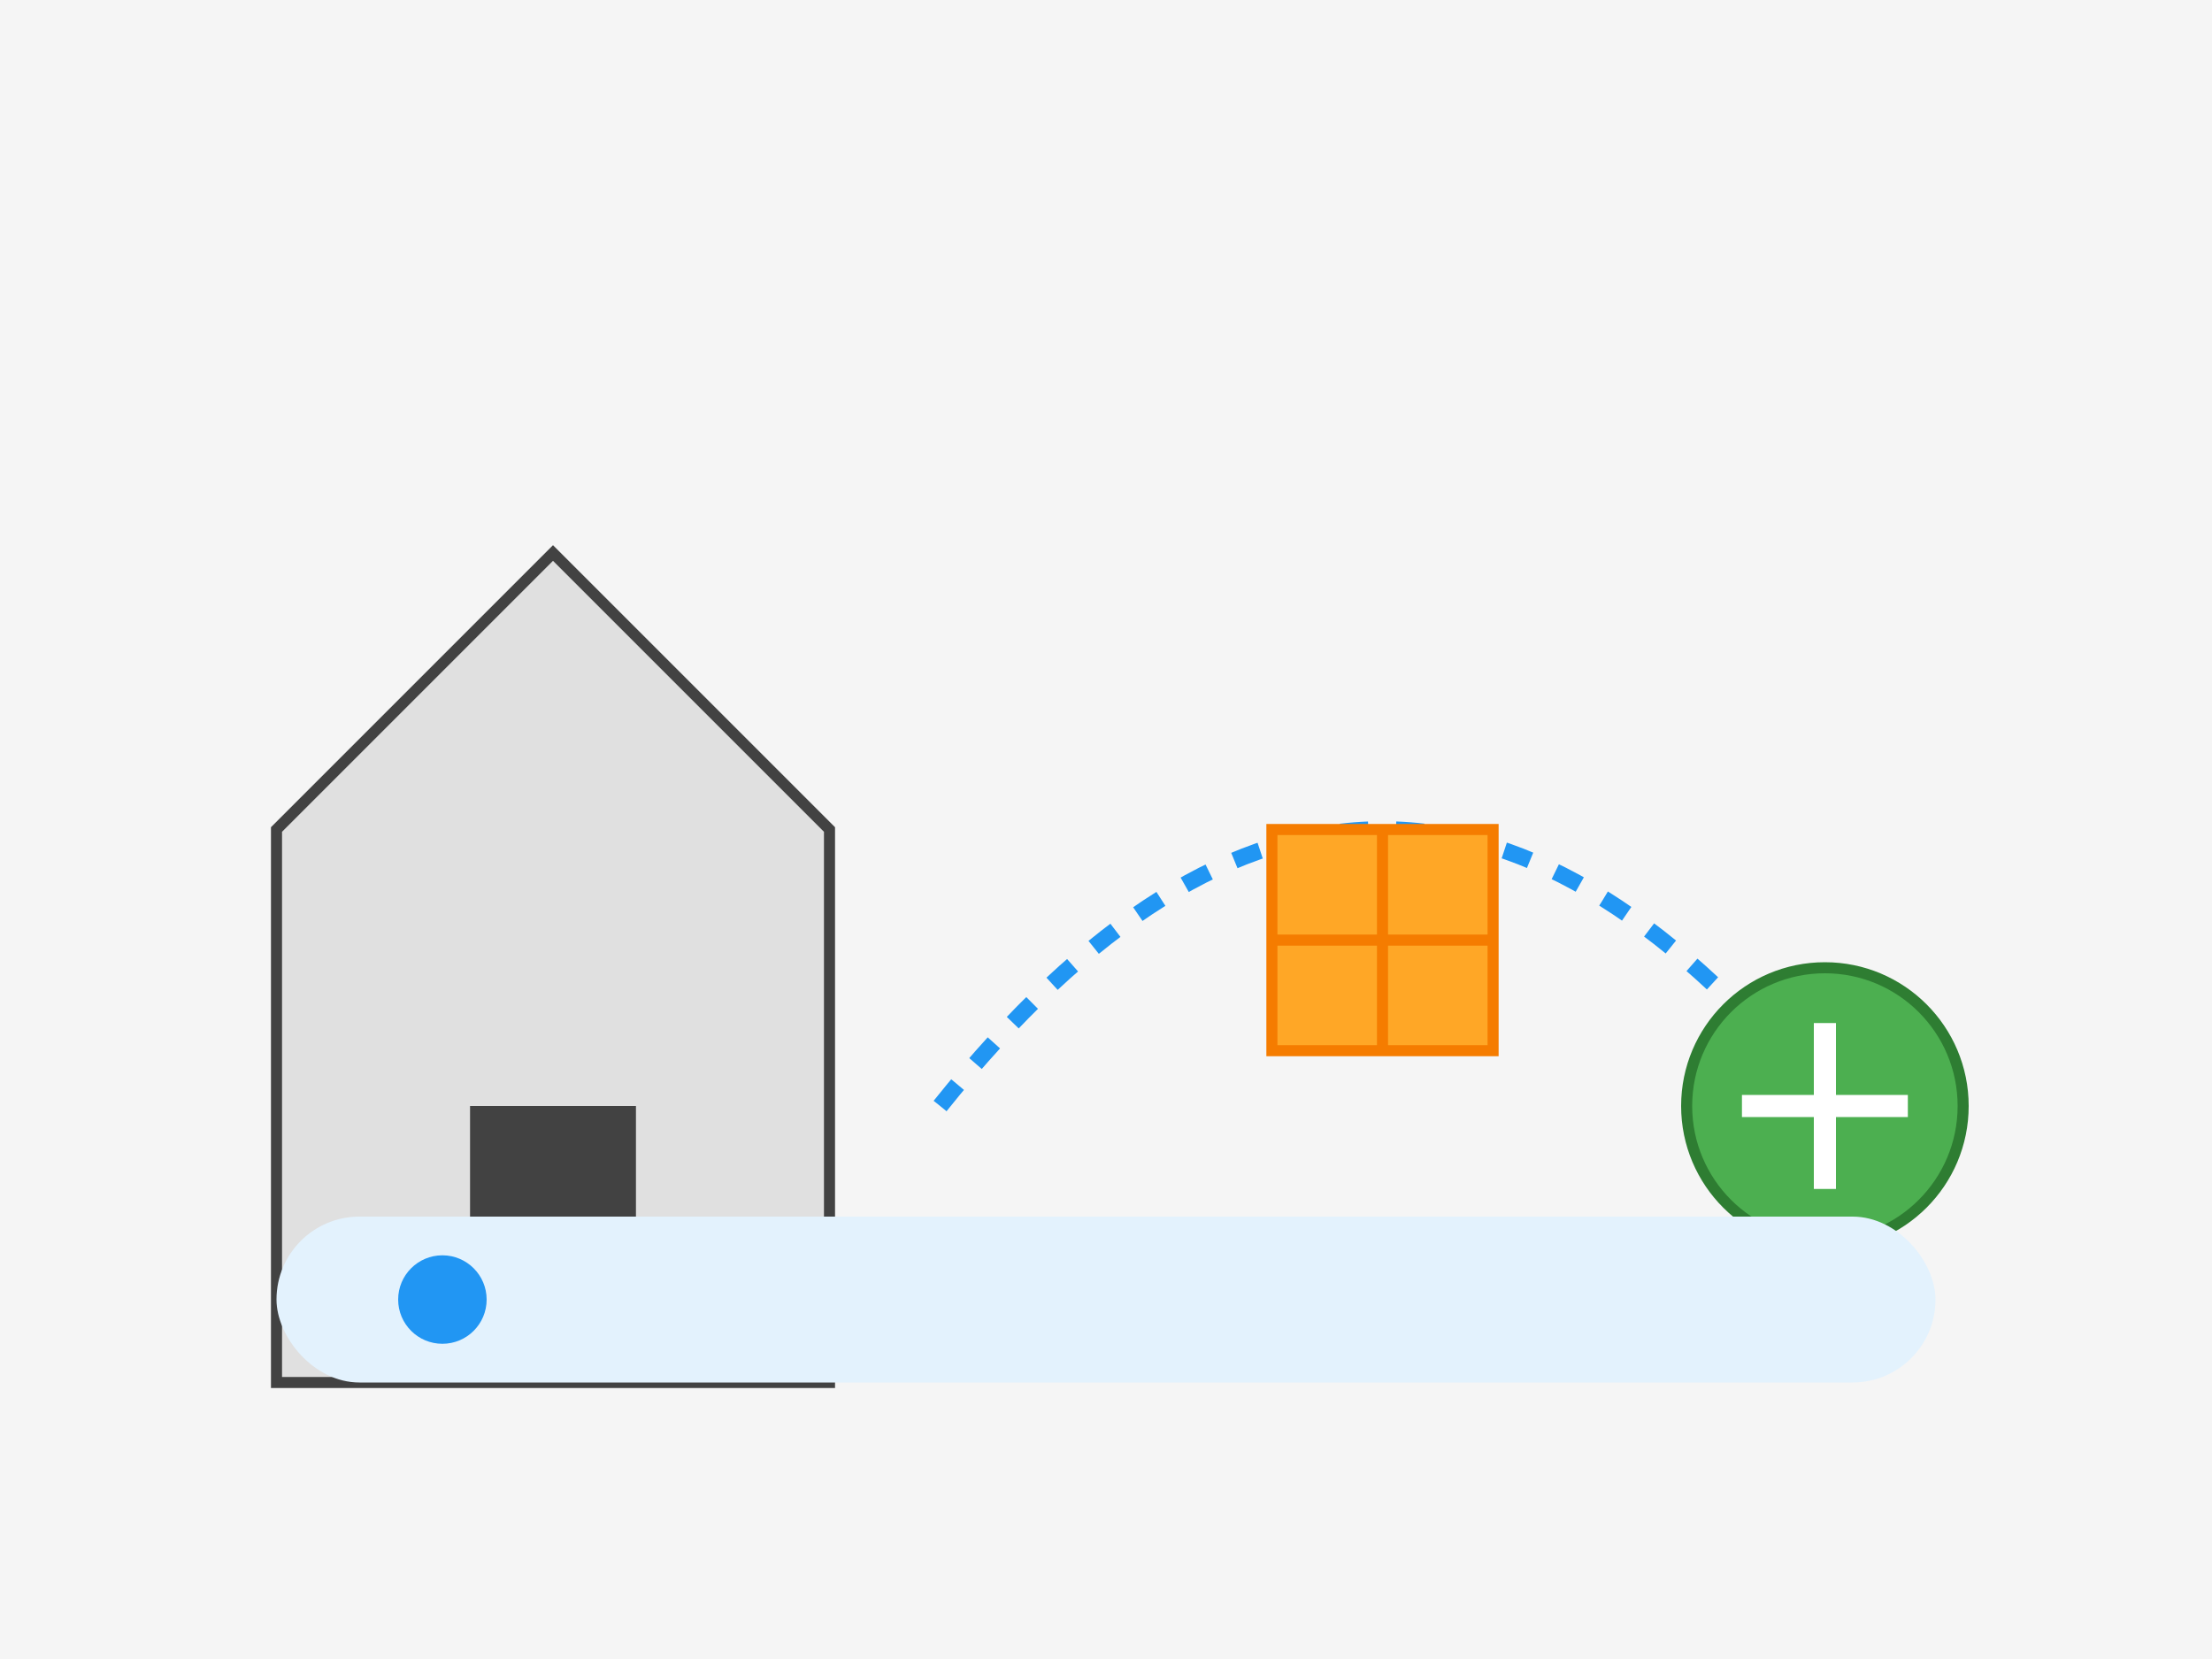 <?xml version="1.0" encoding="UTF-8"?>
<svg width="400" height="300" viewBox="0 0 400 300" xmlns="http://www.w3.org/2000/svg">
  <!-- 背景 -->
  <rect width="100%" height="100%" fill="#f5f5f5"/>
  
  <!-- 跨境电商物流示意图 -->
  <g transform="translate(50,50)">
    <!-- 仓库 -->
    <path d="M0,100 L50,50 L100,100 L100,200 L0,200 Z" fill="#e0e0e0" stroke="#424242" stroke-width="2"/>
    <rect x="35" y="150" width="30" height="50" fill="#424242"/>
    
    <!-- 运输路线 -->
    <path d="M120,150 Q200,50 280,150" fill="none" stroke="#2196F3" stroke-width="3" stroke-dasharray="5,5"/>
    
    <!-- 包裹 -->
    <g transform="translate(180,100)">
      <rect width="40" height="40" fill="#FFA726" stroke="#F57C00" stroke-width="2"/>
      <line x1="0" y1="20" x2="40" y2="20" stroke="#F57C00" stroke-width="2"/>
      <line x1="20" y1="0" x2="20" y2="40" stroke="#F57C00" stroke-width="2"/>
    </g>
    
    <!-- 目的地 -->
    <g transform="translate(250,120)">
      <circle cx="30" cy="30" r="25" fill="#4CAF50" stroke="#2E7D32" stroke-width="2"/>
      <path d="M30,15 L30,45 M15,30 L45,30" stroke="white" stroke-width="4"/>
    </g>
  </g>
  
  <!-- 数据流 -->
  <g transform="translate(50,220)">
    <rect width="300" height="30" rx="15" fill="#E3F2FD"/>
    <circle cx="30" cy="15" r="8" fill="#2196F3">
      <animate attributeName="cx" values="30;270;30" dur="3s" repeatCount="indefinite"/>
    </circle>
  </g>
</svg>